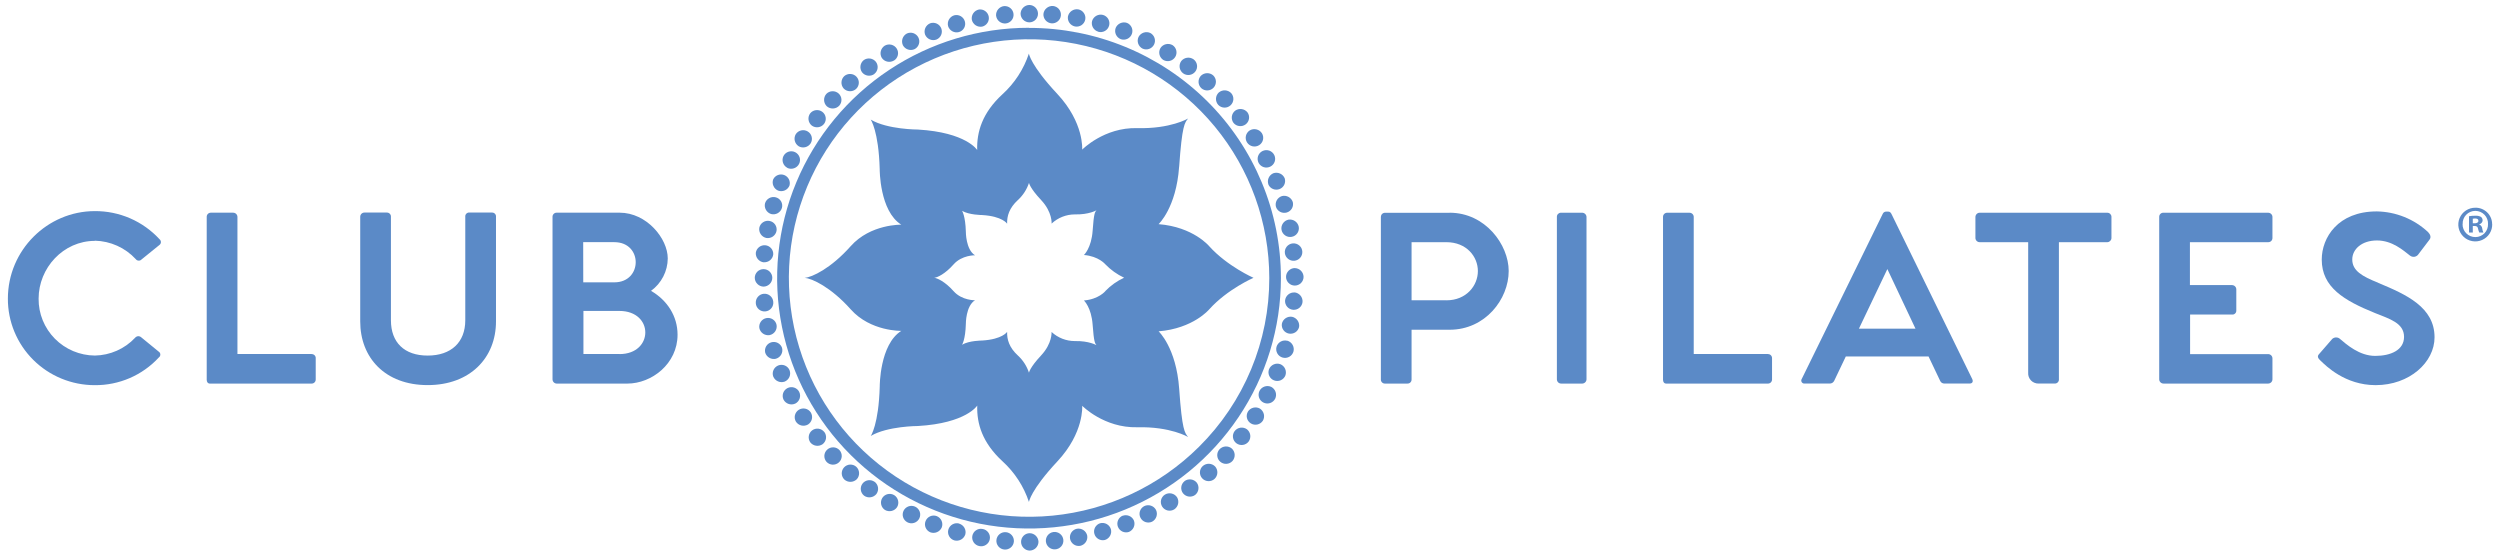 <svg width="126" height="28" viewBox="0 0 126 28" fill="none" xmlns="http://www.w3.org/2000/svg">
<path d="M4.782 12.131C5.17 12.14 5.552 12.227 5.906 12.386C6.259 12.545 6.577 12.773 6.839 13.057C6.856 13.079 6.877 13.098 6.901 13.112C6.925 13.126 6.953 13.134 6.981 13.136C7.009 13.138 7.037 13.134 7.063 13.124C7.089 13.114 7.113 13.099 7.132 13.078L8.031 12.35C8.054 12.334 8.073 12.313 8.087 12.288C8.101 12.264 8.108 12.236 8.11 12.208C8.111 12.179 8.105 12.151 8.093 12.125C8.081 12.1 8.064 12.077 8.042 12.059C7.627 11.608 7.122 11.248 6.559 11.003C5.995 10.759 5.386 10.635 4.771 10.64C2.39 10.646 0.397 12.604 0.397 15.053C0.395 15.624 0.507 16.191 0.726 16.72C0.945 17.249 1.267 17.73 1.674 18.135C2.08 18.54 2.563 18.861 3.095 19.08C3.626 19.299 4.196 19.412 4.771 19.412C5.38 19.418 5.982 19.296 6.54 19.055C7.098 18.814 7.598 18.458 8.009 18.012C8.032 17.995 8.051 17.973 8.063 17.947C8.076 17.921 8.082 17.893 8.081 17.864C8.08 17.836 8.072 17.808 8.058 17.783C8.043 17.758 8.023 17.737 7.999 17.722L7.11 16.994C7.088 16.976 7.063 16.962 7.036 16.954C7.008 16.946 6.98 16.943 6.951 16.946C6.923 16.949 6.896 16.958 6.871 16.972C6.846 16.985 6.824 17.004 6.806 17.027C6.546 17.303 6.233 17.524 5.885 17.677C5.537 17.831 5.162 17.913 4.781 17.92C4.406 17.917 4.034 17.84 3.688 17.695C3.342 17.549 3.029 17.337 2.765 17.07C2.502 16.804 2.294 16.489 2.153 16.143C2.013 15.796 1.942 15.426 1.946 15.053C1.946 13.502 3.191 12.14 4.782 12.14" fill="#5B8AC7"/>
<path d="M15.702 17.843H11.967V10.927C11.965 10.871 11.941 10.818 11.9 10.779C11.86 10.74 11.805 10.719 11.748 10.72H10.623C10.596 10.72 10.569 10.725 10.544 10.736C10.519 10.746 10.496 10.762 10.477 10.781C10.458 10.8 10.443 10.823 10.433 10.848C10.423 10.873 10.418 10.9 10.418 10.927V19.139C10.418 19.247 10.472 19.333 10.58 19.333H15.707C15.734 19.333 15.761 19.328 15.786 19.317C15.811 19.307 15.834 19.292 15.853 19.273C15.872 19.254 15.887 19.231 15.897 19.206C15.907 19.182 15.912 19.155 15.912 19.128V18.062C15.915 18.034 15.911 18.006 15.902 17.979C15.892 17.953 15.877 17.929 15.858 17.908C15.839 17.888 15.815 17.872 15.789 17.861C15.763 17.85 15.735 17.845 15.707 17.846" fill="#5B8AC7"/>
<path d="M24.792 10.71H23.656C23.627 10.709 23.599 10.713 23.572 10.724C23.545 10.734 23.521 10.75 23.502 10.771C23.482 10.792 23.467 10.816 23.458 10.844C23.449 10.87 23.446 10.899 23.45 10.927V16.145C23.45 17.254 22.735 17.921 21.554 17.921C20.372 17.921 19.703 17.254 19.703 16.145V10.927C19.705 10.899 19.701 10.871 19.692 10.845C19.682 10.819 19.667 10.795 19.648 10.775C19.628 10.755 19.605 10.739 19.579 10.728C19.553 10.717 19.525 10.712 19.497 10.713H18.382C18.353 10.71 18.323 10.715 18.296 10.725C18.268 10.735 18.243 10.75 18.221 10.77C18.2 10.79 18.183 10.815 18.172 10.842C18.16 10.869 18.155 10.898 18.155 10.927V16.2C18.155 18.031 19.41 19.409 21.554 19.409C23.697 19.409 24.998 18.031 24.998 16.2V10.927C25.001 10.899 24.998 10.871 24.989 10.844C24.98 10.818 24.965 10.793 24.945 10.773C24.925 10.752 24.902 10.736 24.875 10.726C24.849 10.716 24.821 10.711 24.792 10.713" fill="#5B8AC7"/>
<path d="M31.224 17.843H29.405V15.671H31.215C32.969 15.671 32.947 17.846 31.224 17.846V17.843ZM29.393 12.205H30.963C32.404 12.205 32.393 14.23 30.963 14.23H29.396L29.393 12.205ZM32.811 14.659C33.071 14.471 33.282 14.225 33.428 13.941C33.575 13.657 33.653 13.343 33.655 13.024C33.655 12.023 32.594 10.719 31.23 10.719H28.053C28.026 10.719 27.998 10.724 27.973 10.735C27.948 10.745 27.925 10.76 27.906 10.78C27.887 10.799 27.872 10.822 27.861 10.848C27.851 10.873 27.846 10.9 27.847 10.927V19.117C27.847 19.174 27.87 19.229 27.91 19.27C27.951 19.31 28.006 19.333 28.064 19.333H31.615C32.849 19.333 34.149 18.332 34.149 16.869C34.149 15.932 33.629 15.136 32.817 14.662" fill="#5B8AC7"/>
<path d="M72.898 15.133H71.143V12.206H72.898C73.915 12.206 74.485 12.934 74.485 13.662C74.485 14.39 73.91 15.136 72.898 15.136V15.133ZM73.061 10.725H69.801C69.747 10.725 69.695 10.746 69.657 10.784C69.618 10.822 69.597 10.873 69.596 10.927V19.117C69.594 19.144 69.597 19.171 69.606 19.197C69.615 19.222 69.629 19.246 69.647 19.266C69.665 19.286 69.687 19.302 69.712 19.314C69.737 19.325 69.763 19.331 69.79 19.332H70.938C70.966 19.332 70.994 19.327 71.02 19.317C71.046 19.306 71.069 19.29 71.088 19.27C71.108 19.249 71.122 19.225 71.132 19.199C71.141 19.173 71.145 19.145 71.143 19.117V16.619H73.061C74.859 16.619 76.038 15.08 76.038 13.658C76.038 12.335 74.859 10.721 73.061 10.721" fill="#5B8AC7"/>
<path d="M79.741 10.721H78.669C78.642 10.721 78.616 10.727 78.591 10.737C78.566 10.748 78.544 10.763 78.525 10.782C78.506 10.801 78.491 10.824 78.481 10.849C78.471 10.874 78.466 10.9 78.467 10.927V19.117C78.467 19.145 78.472 19.173 78.483 19.199C78.494 19.225 78.509 19.249 78.529 19.269C78.549 19.289 78.573 19.305 78.599 19.316C78.625 19.326 78.653 19.332 78.682 19.332H79.753C79.809 19.328 79.861 19.304 79.899 19.264C79.937 19.225 79.959 19.172 79.96 19.117V10.927C79.956 10.872 79.932 10.82 79.891 10.782C79.851 10.743 79.797 10.722 79.741 10.721" fill="#5B8AC7"/>
<path d="M89.101 17.843H85.364V10.927C85.362 10.872 85.338 10.819 85.298 10.781C85.258 10.743 85.204 10.722 85.148 10.722H84.023C83.968 10.722 83.915 10.744 83.877 10.782C83.838 10.821 83.816 10.873 83.816 10.927V19.139C83.816 19.247 83.87 19.333 83.979 19.333H89.106C89.16 19.333 89.212 19.311 89.251 19.273C89.289 19.234 89.311 19.182 89.311 19.128V18.062C89.313 18.034 89.309 18.006 89.299 17.979C89.29 17.953 89.275 17.929 89.256 17.909C89.237 17.888 89.213 17.872 89.188 17.861C89.162 17.851 89.134 17.845 89.106 17.846" fill="#5B8AC7"/>
<path d="M93.689 16.566L95.123 13.561L96.541 16.566H93.689ZM95.325 10.774C95.281 10.699 95.239 10.666 95.173 10.666H95.043C95.01 10.669 94.979 10.681 94.952 10.7C94.926 10.719 94.905 10.744 94.892 10.774L90.81 19.094C90.793 19.118 90.784 19.146 90.783 19.175C90.782 19.203 90.79 19.232 90.804 19.257C90.819 19.282 90.841 19.302 90.867 19.315C90.892 19.328 90.921 19.334 90.95 19.331H92.227C92.273 19.33 92.317 19.317 92.356 19.292C92.394 19.267 92.425 19.232 92.444 19.191L93.029 17.965H97.198L97.782 19.191C97.8 19.234 97.83 19.27 97.869 19.295C97.908 19.32 97.954 19.332 98 19.331H99.266C99.418 19.331 99.461 19.223 99.396 19.094L95.325 10.774Z" fill="#5B8AC7"/>
<path d="M106.209 10.721H99.779C99.721 10.721 99.666 10.743 99.626 10.784C99.585 10.824 99.562 10.879 99.561 10.936V12.002C99.564 12.058 99.588 12.11 99.629 12.148C99.669 12.186 99.723 12.207 99.779 12.206H102.22V18.782C102.215 18.855 102.225 18.928 102.25 18.996C102.275 19.064 102.315 19.127 102.366 19.179C102.417 19.231 102.479 19.271 102.548 19.297C102.616 19.323 102.689 19.335 102.762 19.331H103.563C103.591 19.331 103.619 19.326 103.645 19.315C103.671 19.305 103.694 19.289 103.714 19.268C103.733 19.248 103.748 19.224 103.758 19.198C103.767 19.172 103.771 19.144 103.769 19.116V12.206H106.211C106.265 12.204 106.316 12.182 106.354 12.144C106.392 12.107 106.415 12.056 106.417 12.002V10.927C106.417 10.873 106.395 10.821 106.357 10.782C106.318 10.744 106.265 10.722 106.211 10.722" fill="#5B8AC7"/>
<path d="M114.314 10.721H109.029C109.002 10.721 108.975 10.726 108.95 10.736C108.925 10.747 108.902 10.762 108.883 10.781C108.864 10.8 108.849 10.823 108.839 10.848C108.829 10.873 108.824 10.9 108.824 10.927V19.117C108.824 19.174 108.847 19.229 108.888 19.269C108.928 19.309 108.983 19.332 109.04 19.332H114.314C114.371 19.332 114.426 19.309 114.467 19.269C114.508 19.229 114.531 19.174 114.531 19.117V18.062C114.531 18.005 114.508 17.95 114.467 17.91C114.426 17.869 114.371 17.847 114.314 17.847H110.381V15.854H112.492C112.521 15.857 112.549 15.854 112.576 15.845C112.603 15.836 112.628 15.822 112.648 15.802C112.669 15.783 112.685 15.759 112.696 15.733C112.706 15.707 112.711 15.679 112.71 15.651V14.585C112.71 14.528 112.687 14.473 112.646 14.433C112.605 14.392 112.55 14.369 112.492 14.369H110.372V12.206H114.314C114.342 12.207 114.369 12.203 114.395 12.193C114.421 12.183 114.445 12.169 114.466 12.15C114.486 12.131 114.502 12.108 114.513 12.082C114.525 12.057 114.531 12.03 114.531 12.002V10.927C114.529 10.872 114.505 10.819 114.464 10.781C114.424 10.742 114.37 10.722 114.314 10.722" fill="#5B8AC7"/>
<path d="M119.864 14.252C119.052 13.928 118.554 13.645 118.554 13.077C118.554 12.562 119.03 12.119 119.799 12.119C120.568 12.119 121.121 12.615 121.466 12.884C121.5 12.909 121.538 12.927 121.579 12.937C121.619 12.946 121.662 12.947 121.703 12.939C121.744 12.931 121.782 12.914 121.816 12.889C121.85 12.865 121.879 12.834 121.9 12.798L122.44 12.087C122.549 11.957 122.484 11.807 122.366 11.689C121.665 11.039 120.747 10.67 119.788 10.655C117.827 10.655 117.016 11.98 117.016 13.082C117.016 14.481 118.142 15.145 119.69 15.773C120.437 16.074 121.164 16.278 121.164 16.978C121.164 17.645 120.492 17.937 119.712 17.937C118.911 17.937 118.272 17.366 117.914 17.064C117.883 17.041 117.848 17.024 117.81 17.015C117.772 17.006 117.733 17.004 117.694 17.01C117.656 17.016 117.619 17.03 117.586 17.05C117.553 17.071 117.525 17.098 117.503 17.13L116.886 17.84C116.756 17.968 116.853 18.082 116.951 18.173C117.222 18.432 118.186 19.411 119.733 19.411C121.442 19.411 122.701 18.259 122.701 17C122.701 15.483 121.283 14.847 119.864 14.257" fill="#5B8AC7"/>
<path d="M55.709 14.674C55.709 14.674 55.373 15.083 54.63 15.144C54.63 15.144 55.007 15.491 55.069 16.372C55.132 17.252 55.191 17.309 55.261 17.397C55.261 17.397 54.884 17.174 54.175 17.19C53.738 17.191 53.318 17.027 52.999 16.731C52.999 16.731 53.044 17.302 52.47 17.916C51.897 18.53 51.86 18.784 51.86 18.784C51.751 18.451 51.558 18.153 51.3 17.916C50.866 17.519 50.747 17.112 50.759 16.726C50.759 16.726 50.528 17.102 49.494 17.163C49.494 17.163 48.843 17.163 48.487 17.375C48.487 17.375 48.656 17.132 48.679 16.318C48.679 16.318 48.673 15.424 49.14 15.133C49.14 15.133 48.482 15.15 48.06 14.674C47.638 14.198 47.237 14.014 47.083 14.001C47.24 13.99 47.641 13.802 48.06 13.326C48.479 12.85 49.14 12.867 49.14 12.867C48.673 12.576 48.679 11.682 48.679 11.682C48.656 10.867 48.487 10.625 48.487 10.625C48.843 10.836 49.494 10.838 49.494 10.838C50.528 10.898 50.759 11.274 50.759 11.274C50.747 10.888 50.866 10.481 51.3 10.084C51.559 9.847 51.752 9.549 51.862 9.216C51.862 9.216 51.897 9.469 52.473 10.083C53.049 10.697 53.001 11.269 53.001 11.269C53.319 10.972 53.738 10.806 54.175 10.806C54.884 10.823 55.261 10.598 55.261 10.598C55.186 10.686 55.13 10.744 55.069 11.625C55.008 12.506 54.63 12.852 54.63 12.852C55.373 12.912 55.709 13.321 55.709 13.321C55.98 13.602 56.301 13.831 56.655 13.997C56.3 14.16 55.979 14.388 55.709 14.669V14.674ZM59.43 8.399C59.576 6.319 59.708 6.184 59.881 5.972C59.881 5.972 58.991 6.502 57.318 6.457C55.644 6.412 54.542 7.541 54.542 7.541C54.542 7.541 54.647 6.189 53.292 4.738C51.937 3.287 51.856 2.701 51.856 2.701C51.597 3.485 51.139 4.19 50.527 4.748C49.505 5.686 49.224 6.649 49.25 7.56C49.25 7.56 48.706 6.673 46.262 6.529C46.262 6.529 44.721 6.529 43.884 6.027C43.884 6.027 44.283 6.597 44.337 8.525C44.337 8.525 44.324 10.639 45.426 11.324C45.426 11.324 43.872 11.285 42.874 12.408C41.877 13.53 40.924 13.975 40.558 14.003C40.924 14.033 41.876 14.47 42.877 15.592C43.878 16.715 45.428 16.675 45.428 16.675C44.33 17.361 44.339 19.475 44.339 19.475C44.286 21.403 43.886 21.973 43.886 21.973C44.724 21.474 46.264 21.471 46.264 21.471C48.706 21.328 49.253 20.44 49.253 20.44C49.224 21.351 49.508 22.314 50.529 23.252C51.141 23.81 51.599 24.515 51.859 25.299C51.859 25.299 51.938 24.705 53.293 23.253C54.648 21.802 54.543 20.452 54.543 20.452C54.543 20.452 55.642 21.575 57.319 21.534C58.996 21.493 59.882 22.026 59.882 22.026C59.709 21.816 59.577 21.68 59.431 19.599C59.284 17.518 58.394 16.699 58.394 16.699C60.147 16.555 60.946 15.59 60.946 15.59C61.862 14.573 63.177 14.002 63.177 14.002C63.177 14.002 61.861 13.424 60.943 12.408C60.943 12.408 60.145 11.437 58.392 11.297C58.392 11.297 59.282 10.478 59.428 8.399" fill="#5B8AC7"/>
<path d="M51.881 1.127C51.997 1.126 52.108 1.079 52.189 0.997C52.27 0.915 52.316 0.804 52.315 0.689C52.315 0.574 52.269 0.464 52.188 0.382C52.107 0.3 51.998 0.253 51.882 0.25C51.765 0.252 51.654 0.299 51.571 0.381C51.488 0.463 51.44 0.573 51.437 0.689C51.439 0.805 51.486 0.916 51.569 0.998C51.652 1.08 51.764 1.126 51.881 1.127" fill="#5B8AC7"/>
<path d="M50.69 1.182C50.806 1.17 50.912 1.112 50.985 1.023C51.059 0.933 51.093 0.819 51.082 0.704C51.07 0.589 51.014 0.483 50.925 0.409C50.836 0.335 50.721 0.298 50.605 0.307C50.489 0.32 50.382 0.377 50.307 0.466C50.233 0.555 50.195 0.669 50.202 0.785C50.215 0.902 50.273 1.009 50.364 1.083C50.456 1.157 50.573 1.193 50.69 1.182Z" fill="#5B8AC7"/>
<path d="M49.499 1.342C49.609 1.316 49.706 1.249 49.768 1.154C49.83 1.06 49.853 0.945 49.832 0.834C49.811 0.723 49.748 0.625 49.656 0.559C49.564 0.492 49.45 0.464 49.338 0.479C49.223 0.503 49.122 0.569 49.055 0.665C48.989 0.761 48.962 0.879 48.98 0.994C49.004 1.107 49.072 1.207 49.169 1.272C49.266 1.337 49.384 1.362 49.499 1.342" fill="#5B8AC7"/>
<path d="M48.333 1.616C48.444 1.583 48.537 1.508 48.593 1.407C48.648 1.306 48.661 1.187 48.628 1.076C48.596 0.966 48.522 0.872 48.422 0.815C48.322 0.759 48.203 0.743 48.091 0.772C47.98 0.806 47.885 0.881 47.828 0.982C47.771 1.083 47.755 1.202 47.783 1.314C47.817 1.426 47.894 1.52 47.996 1.576C48.099 1.633 48.22 1.647 48.333 1.616" fill="#5B8AC7"/>
<path d="M47.199 1.993C47.304 1.949 47.389 1.866 47.434 1.76C47.479 1.655 47.481 1.537 47.44 1.43C47.398 1.323 47.316 1.237 47.212 1.189C47.107 1.142 46.988 1.136 46.88 1.174C46.772 1.219 46.685 1.302 46.637 1.408C46.59 1.514 46.585 1.634 46.624 1.744C46.668 1.852 46.752 1.938 46.86 1.985C46.967 2.032 47.089 2.035 47.199 1.993" fill="#5B8AC7"/>
<path d="M46.101 2.474C46.202 2.42 46.278 2.329 46.312 2.22C46.347 2.112 46.338 1.994 46.287 1.892C46.236 1.79 46.147 1.712 46.039 1.673C45.931 1.635 45.812 1.641 45.708 1.688C45.605 1.742 45.526 1.833 45.488 1.943C45.451 2.053 45.457 2.173 45.505 2.279C45.56 2.382 45.652 2.46 45.764 2.496C45.875 2.533 45.996 2.525 46.101 2.474" fill="#5B8AC7"/>
<path d="M45.056 3.053C45.105 3.022 45.148 2.982 45.182 2.935C45.215 2.887 45.239 2.834 45.252 2.778C45.264 2.721 45.266 2.663 45.256 2.606C45.246 2.549 45.224 2.495 45.193 2.446C45.13 2.348 45.032 2.279 44.919 2.253C44.805 2.227 44.686 2.245 44.586 2.305C44.489 2.369 44.419 2.467 44.392 2.58C44.364 2.693 44.382 2.811 44.44 2.912C44.503 3.01 44.602 3.079 44.716 3.105C44.83 3.131 44.95 3.113 45.05 3.053" fill="#5B8AC7"/>
<path d="M44.066 3.725C44.157 3.655 44.216 3.552 44.231 3.438C44.246 3.325 44.216 3.21 44.147 3.118C44.076 3.028 43.974 2.968 43.86 2.951C43.746 2.934 43.63 2.961 43.536 3.027C43.444 3.099 43.384 3.203 43.368 3.318C43.351 3.433 43.38 3.55 43.448 3.644C43.52 3.736 43.625 3.796 43.741 3.812C43.857 3.828 43.974 3.798 44.068 3.729" fill="#5B8AC7"/>
<path d="M43.145 4.484C43.23 4.406 43.28 4.297 43.285 4.182C43.289 4.067 43.248 3.954 43.169 3.869C43.091 3.785 42.983 3.734 42.867 3.728C42.752 3.722 42.639 3.76 42.552 3.835C42.467 3.915 42.416 4.024 42.41 4.14C42.404 4.256 42.443 4.37 42.519 4.458C42.599 4.543 42.709 4.593 42.826 4.598C42.944 4.603 43.058 4.562 43.145 4.484" fill="#5B8AC7"/>
<path d="M42.299 5.325C42.376 5.239 42.416 5.126 42.409 5.011C42.403 4.896 42.351 4.788 42.265 4.711C42.179 4.634 42.066 4.594 41.95 4.598C41.835 4.602 41.725 4.651 41.646 4.734C41.569 4.822 41.529 4.936 41.534 5.052C41.539 5.168 41.588 5.277 41.672 5.358C41.761 5.435 41.875 5.474 41.992 5.468C42.109 5.462 42.219 5.411 42.299 5.325Z" fill="#5B8AC7"/>
<path d="M40.914 6.33C41.009 6.399 41.127 6.428 41.243 6.411C41.358 6.395 41.463 6.334 41.534 6.241C41.603 6.149 41.632 6.033 41.614 5.919C41.597 5.806 41.536 5.703 41.443 5.635C41.351 5.567 41.236 5.537 41.122 5.552C41.008 5.566 40.904 5.624 40.833 5.714C40.764 5.808 40.734 5.924 40.75 6.039C40.766 6.154 40.825 6.259 40.917 6.331" fill="#5B8AC7"/>
<path d="M40.248 7.369C40.348 7.428 40.468 7.447 40.583 7.419C40.697 7.392 40.795 7.322 40.858 7.223C40.888 7.174 40.907 7.12 40.916 7.064C40.925 7.007 40.922 6.95 40.908 6.894C40.895 6.839 40.87 6.786 40.836 6.74C40.802 6.694 40.759 6.656 40.71 6.626C40.612 6.566 40.494 6.547 40.382 6.572C40.269 6.597 40.171 6.665 40.108 6.761C40.049 6.86 40.03 6.979 40.056 7.092C40.083 7.205 40.151 7.304 40.249 7.367" fill="#5B8AC7"/>
<path d="M39.681 8.463C39.787 8.513 39.909 8.519 40.02 8.481C40.131 8.443 40.222 8.363 40.275 8.258C40.3 8.206 40.316 8.15 40.32 8.093C40.324 8.035 40.316 7.978 40.298 7.923C40.279 7.869 40.25 7.818 40.212 7.775C40.174 7.731 40.128 7.696 40.076 7.67C40.024 7.644 39.968 7.629 39.91 7.625C39.852 7.621 39.794 7.629 39.739 7.647C39.684 7.665 39.634 7.694 39.59 7.732C39.546 7.77 39.511 7.816 39.485 7.867C39.434 7.972 39.427 8.092 39.463 8.202C39.5 8.312 39.578 8.404 39.681 8.458" fill="#5B8AC7"/>
<path d="M39.215 9.606C39.325 9.647 39.448 9.644 39.556 9.596C39.664 9.548 39.748 9.459 39.791 9.35C39.82 9.245 39.809 9.133 39.76 9.035C39.711 8.938 39.627 8.862 39.525 8.822C39.422 8.783 39.309 8.783 39.207 8.822C39.104 8.861 39.02 8.937 38.971 9.034C38.93 9.143 38.933 9.262 38.979 9.368C39.024 9.475 39.108 9.559 39.215 9.606" fill="#5B8AC7"/>
<path d="M38.863 10.787C38.977 10.816 39.097 10.801 39.199 10.744C39.301 10.686 39.377 10.591 39.409 10.479C39.424 10.425 39.428 10.367 39.421 10.31C39.414 10.254 39.396 10.199 39.367 10.149C39.339 10.1 39.301 10.056 39.255 10.021C39.21 9.986 39.158 9.961 39.103 9.946C38.991 9.915 38.872 9.929 38.771 9.984C38.669 10.039 38.594 10.131 38.559 10.241C38.53 10.353 38.545 10.472 38.602 10.574C38.658 10.675 38.752 10.751 38.863 10.787" fill="#5B8AC7"/>
<path d="M38.621 11.994C38.737 12.013 38.856 11.987 38.952 11.921C39.048 11.854 39.115 11.753 39.137 11.638C39.157 11.525 39.13 11.408 39.064 11.313C38.997 11.219 38.896 11.155 38.781 11.135C38.668 11.114 38.551 11.139 38.455 11.203C38.359 11.267 38.292 11.366 38.269 11.478C38.25 11.593 38.276 11.71 38.342 11.806C38.407 11.902 38.507 11.969 38.621 11.994" fill="#5B8AC7"/>
<path d="M38.492 13.218C38.609 13.226 38.725 13.189 38.814 13.115C38.904 13.04 38.961 12.933 38.972 12.818C38.977 12.705 38.938 12.595 38.864 12.51C38.789 12.425 38.685 12.372 38.572 12.361C38.459 12.351 38.346 12.384 38.257 12.454C38.168 12.524 38.109 12.625 38.093 12.736C38.084 12.853 38.12 12.969 38.194 13.059C38.269 13.15 38.376 13.208 38.492 13.222" fill="#5B8AC7"/>
<path d="M38.482 14.446C38.599 14.444 38.711 14.396 38.794 14.314C38.876 14.231 38.923 14.12 38.924 14.003C38.924 13.886 38.877 13.775 38.794 13.692C38.712 13.61 38.599 13.564 38.482 13.564C38.365 13.564 38.252 13.61 38.169 13.692C38.087 13.775 38.04 13.886 38.04 14.003C38.042 14.119 38.089 14.23 38.172 14.312C38.254 14.395 38.365 14.443 38.482 14.446" fill="#5B8AC7"/>
<path d="M38.971 15.196C38.959 15.081 38.901 14.976 38.812 14.903C38.722 14.83 38.606 14.795 38.491 14.806C38.376 14.818 38.27 14.873 38.196 14.961C38.121 15.049 38.084 15.162 38.092 15.277C38.094 15.336 38.109 15.395 38.135 15.448C38.161 15.502 38.198 15.55 38.243 15.589C38.288 15.628 38.341 15.658 38.398 15.676C38.455 15.694 38.515 15.701 38.574 15.695C38.634 15.69 38.692 15.672 38.744 15.644C38.797 15.615 38.843 15.577 38.88 15.53C38.917 15.483 38.944 15.43 38.96 15.372C38.976 15.315 38.979 15.255 38.971 15.196" fill="#5B8AC7"/>
<path d="M38.788 16.89C38.903 16.866 39.004 16.799 39.069 16.703C39.135 16.607 39.16 16.488 39.139 16.374C39.117 16.261 39.05 16.161 38.953 16.097C38.857 16.033 38.739 16.009 38.625 16.032C38.512 16.053 38.411 16.119 38.346 16.213C38.279 16.307 38.253 16.423 38.271 16.536C38.295 16.65 38.362 16.75 38.459 16.816C38.555 16.881 38.673 16.908 38.788 16.89" fill="#5B8AC7"/>
<path d="M39.112 18.078C39.224 18.045 39.319 17.969 39.375 17.867C39.432 17.765 39.446 17.645 39.415 17.532C39.379 17.425 39.302 17.337 39.201 17.284C39.101 17.232 38.984 17.22 38.874 17.252C38.765 17.283 38.672 17.355 38.615 17.452C38.558 17.55 38.54 17.665 38.567 17.775C38.601 17.886 38.677 17.979 38.779 18.035C38.88 18.092 38.999 18.108 39.112 18.08" fill="#5B8AC7"/>
<path d="M39.795 18.661C39.752 18.554 39.667 18.469 39.561 18.423C39.454 18.378 39.334 18.376 39.226 18.418C39.118 18.461 39.032 18.543 38.984 18.648C38.937 18.753 38.932 18.872 38.972 18.98C39.017 19.087 39.101 19.173 39.208 19.22C39.314 19.268 39.435 19.272 39.545 19.234C39.653 19.19 39.74 19.105 39.787 18.998C39.833 18.892 39.836 18.771 39.795 18.662" fill="#5B8AC7"/>
<path d="M40.279 19.749C40.227 19.647 40.135 19.569 40.025 19.534C39.914 19.498 39.795 19.507 39.691 19.559C39.588 19.611 39.509 19.701 39.471 19.809C39.434 19.918 39.44 20.037 39.49 20.141C39.544 20.244 39.636 20.322 39.747 20.359C39.858 20.396 39.978 20.389 40.084 20.34C40.188 20.287 40.266 20.195 40.303 20.084C40.339 19.974 40.331 19.854 40.279 19.749" fill="#5B8AC7"/>
<path d="M40.864 20.788C40.801 20.691 40.703 20.622 40.59 20.597C40.477 20.572 40.359 20.592 40.261 20.653C40.163 20.714 40.093 20.811 40.065 20.923C40.038 21.035 40.056 21.152 40.114 21.251C40.178 21.349 40.277 21.418 40.391 21.445C40.504 21.471 40.624 21.453 40.725 21.395C40.823 21.331 40.892 21.233 40.919 21.119C40.944 21.006 40.925 20.887 40.864 20.788Z" fill="#5B8AC7"/>
<path d="M41.541 21.769C41.47 21.68 41.366 21.621 41.252 21.606C41.138 21.591 41.022 21.622 40.931 21.691C40.84 21.761 40.779 21.863 40.763 21.976C40.746 22.089 40.774 22.204 40.84 22.297C40.913 22.388 41.017 22.448 41.133 22.465C41.249 22.481 41.366 22.453 41.462 22.386C41.554 22.314 41.615 22.209 41.63 22.094C41.646 21.978 41.615 21.861 41.544 21.768" fill="#5B8AC7"/>
<path d="M41.689 22.663C41.604 22.741 41.554 22.848 41.547 22.963C41.541 23.077 41.58 23.19 41.656 23.276C41.695 23.319 41.743 23.353 41.795 23.378C41.848 23.402 41.905 23.416 41.963 23.419C42.021 23.421 42.079 23.412 42.133 23.393C42.188 23.373 42.238 23.343 42.281 23.304C42.323 23.265 42.358 23.218 42.383 23.166C42.407 23.113 42.421 23.057 42.424 22.999C42.426 22.941 42.417 22.884 42.397 22.83C42.378 22.775 42.347 22.726 42.308 22.683C42.228 22.599 42.119 22.55 42.003 22.546C41.887 22.542 41.774 22.584 41.689 22.663" fill="#5B8AC7"/>
<path d="M42.537 23.56C42.46 23.646 42.42 23.758 42.424 23.872C42.429 23.987 42.478 24.095 42.561 24.174C42.65 24.25 42.763 24.29 42.88 24.285C42.996 24.28 43.106 24.231 43.188 24.148C43.265 24.06 43.305 23.946 43.298 23.83C43.292 23.713 43.241 23.604 43.155 23.525C43.112 23.487 43.062 23.457 43.008 23.439C42.953 23.42 42.896 23.412 42.838 23.415C42.781 23.418 42.725 23.433 42.673 23.458C42.621 23.483 42.575 23.517 42.537 23.56" fill="#5B8AC7"/>
<path d="M44.078 24.284C43.985 24.216 43.868 24.188 43.754 24.205C43.64 24.222 43.537 24.284 43.468 24.376C43.4 24.468 43.37 24.582 43.386 24.695C43.401 24.808 43.46 24.911 43.55 24.982C43.644 25.05 43.762 25.079 43.877 25.063C43.993 25.047 44.098 24.988 44.171 24.898C44.24 24.803 44.269 24.686 44.252 24.571C44.235 24.456 44.173 24.352 44.081 24.281" fill="#5B8AC7"/>
<path d="M45.066 24.954C44.967 24.895 44.847 24.877 44.734 24.905C44.622 24.933 44.525 25.004 44.464 25.102C44.405 25.201 44.386 25.318 44.412 25.43C44.437 25.542 44.506 25.639 44.602 25.702C44.703 25.76 44.822 25.778 44.936 25.752C45.05 25.726 45.148 25.657 45.213 25.56C45.273 25.46 45.291 25.34 45.263 25.227C45.236 25.113 45.164 25.015 45.065 24.953" fill="#5B8AC7"/>
<path d="M46.114 25.532C46.01 25.487 45.892 25.483 45.786 25.522C45.679 25.561 45.591 25.639 45.541 25.74C45.491 25.841 45.481 25.957 45.515 26.065C45.549 26.173 45.623 26.263 45.722 26.318C45.774 26.347 45.832 26.365 45.891 26.372C45.951 26.378 46.011 26.372 46.068 26.354C46.125 26.336 46.178 26.307 46.224 26.269C46.269 26.23 46.306 26.183 46.333 26.13C46.359 26.076 46.375 26.018 46.378 25.959C46.382 25.899 46.373 25.84 46.352 25.784C46.332 25.728 46.3 25.677 46.259 25.634C46.218 25.59 46.169 25.556 46.114 25.532" fill="#5B8AC7"/>
<path d="M47.211 26.011C47.102 25.971 46.982 25.975 46.876 26.023C46.771 26.071 46.689 26.158 46.648 26.266C46.606 26.373 46.608 26.492 46.654 26.598C46.7 26.703 46.785 26.787 46.892 26.83C47.002 26.869 47.122 26.866 47.229 26.819C47.336 26.773 47.42 26.687 47.466 26.58C47.506 26.471 47.502 26.35 47.454 26.244C47.406 26.138 47.318 26.054 47.209 26.011" fill="#5B8AC7"/>
<path d="M48.347 26.387C48.233 26.355 48.112 26.369 48.009 26.426C47.906 26.483 47.83 26.578 47.797 26.691C47.765 26.803 47.779 26.924 47.836 27.026C47.893 27.129 47.989 27.204 48.102 27.237C48.215 27.266 48.335 27.251 48.437 27.195C48.539 27.139 48.615 27.046 48.651 26.936C48.681 26.823 48.665 26.703 48.608 26.602C48.55 26.5 48.455 26.425 48.343 26.392" fill="#5B8AC7"/>
<path d="M49.511 26.658C49.397 26.638 49.279 26.665 49.184 26.731C49.09 26.797 49.025 26.899 49.005 27.012C48.985 27.125 49.01 27.241 49.074 27.336C49.139 27.431 49.238 27.497 49.35 27.521C49.409 27.534 49.469 27.536 49.528 27.526C49.587 27.516 49.643 27.494 49.693 27.461C49.743 27.429 49.786 27.387 49.82 27.337C49.853 27.288 49.876 27.232 49.886 27.173C49.897 27.115 49.896 27.055 49.883 26.997C49.87 26.939 49.845 26.884 49.81 26.836C49.775 26.788 49.73 26.747 49.679 26.716C49.628 26.686 49.571 26.666 49.511 26.658" fill="#5B8AC7"/>
<path d="M50.699 26.822C50.582 26.811 50.466 26.847 50.376 26.922C50.286 26.996 50.229 27.103 50.219 27.219C50.208 27.335 50.244 27.451 50.319 27.54C50.394 27.63 50.502 27.686 50.618 27.697C50.735 27.707 50.851 27.671 50.941 27.597C51.032 27.522 51.088 27.415 51.099 27.299C51.109 27.183 51.073 27.068 50.998 26.978C50.923 26.889 50.816 26.832 50.699 26.822" fill="#5B8AC7"/>
<path d="M51.894 26.873C51.778 26.874 51.667 26.922 51.586 27.004C51.505 27.087 51.461 27.198 51.462 27.313C51.463 27.428 51.509 27.538 51.59 27.619C51.671 27.701 51.781 27.748 51.897 27.75C52.013 27.748 52.124 27.701 52.207 27.619C52.289 27.537 52.337 27.427 52.34 27.311C52.337 27.195 52.29 27.084 52.206 27.002C52.123 26.92 52.011 26.874 51.894 26.873" fill="#5B8AC7"/>
<path d="M53.091 26.814C52.978 26.83 52.876 26.889 52.806 26.977C52.736 27.066 52.702 27.178 52.713 27.291C52.724 27.403 52.777 27.507 52.863 27.581C52.949 27.655 53.06 27.694 53.174 27.688C53.233 27.685 53.292 27.671 53.346 27.645C53.4 27.619 53.447 27.582 53.487 27.537C53.526 27.492 53.555 27.44 53.574 27.384C53.592 27.327 53.598 27.267 53.593 27.208C53.587 27.149 53.569 27.092 53.541 27.039C53.512 26.987 53.473 26.941 53.426 26.904C53.38 26.868 53.326 26.841 53.268 26.825C53.21 26.81 53.15 26.806 53.091 26.814" fill="#5B8AC7"/>
<path d="M54.276 26.648C54.162 26.672 54.063 26.738 53.998 26.834C53.934 26.93 53.91 27.047 53.932 27.16C53.954 27.273 54.02 27.373 54.115 27.438C54.21 27.504 54.327 27.53 54.441 27.511C54.555 27.487 54.655 27.42 54.721 27.325C54.788 27.229 54.814 27.112 54.796 26.998C54.772 26.884 54.705 26.783 54.607 26.718C54.51 26.653 54.391 26.628 54.276 26.648" fill="#5B8AC7"/>
<path d="M55.441 26.373C55.333 26.409 55.244 26.485 55.191 26.585C55.138 26.685 55.126 26.802 55.158 26.91C55.189 27.019 55.261 27.111 55.36 27.168C55.458 27.225 55.574 27.242 55.685 27.216C55.796 27.182 55.89 27.107 55.947 27.005C56.004 26.904 56.019 26.785 55.99 26.673C55.956 26.561 55.88 26.467 55.777 26.411C55.674 26.355 55.553 26.341 55.441 26.373Z" fill="#5B8AC7"/>
<path d="M56.576 25.992C56.473 26.038 56.391 26.122 56.348 26.226C56.304 26.33 56.303 26.447 56.344 26.552C56.386 26.657 56.466 26.742 56.569 26.791C56.671 26.838 56.788 26.845 56.896 26.81C57.004 26.765 57.091 26.682 57.139 26.575C57.186 26.469 57.191 26.349 57.151 26.239C57.106 26.132 57.021 26.047 56.913 26.002C56.806 25.957 56.685 25.955 56.576 25.997" fill="#5B8AC7"/>
<path d="M57.669 25.509C57.566 25.562 57.488 25.653 57.453 25.763C57.417 25.873 57.427 25.992 57.48 26.095C57.532 26.197 57.622 26.275 57.731 26.312C57.84 26.349 57.96 26.343 58.064 26.294C58.167 26.24 58.246 26.148 58.283 26.038C58.32 25.928 58.314 25.808 58.264 25.703C58.21 25.6 58.118 25.521 58.006 25.485C57.895 25.449 57.774 25.457 57.669 25.509Z" fill="#5B8AC7"/>
<path d="M58.714 24.927C58.615 24.988 58.544 25.087 58.517 25.2C58.491 25.314 58.511 25.433 58.573 25.532C58.635 25.631 58.734 25.701 58.848 25.728C58.962 25.754 59.082 25.734 59.182 25.673C59.279 25.609 59.348 25.511 59.375 25.398C59.402 25.285 59.384 25.166 59.326 25.066C59.262 24.968 59.163 24.899 59.049 24.873C58.935 24.847 58.816 24.866 58.715 24.927" fill="#5B8AC7"/>
<path d="M59.7 24.252C59.61 24.323 59.551 24.426 59.537 24.54C59.522 24.653 59.553 24.767 59.622 24.859C59.693 24.949 59.796 25.009 59.91 25.026C60.023 25.042 60.139 25.014 60.233 24.947C60.324 24.875 60.384 24.771 60.4 24.656C60.417 24.541 60.388 24.424 60.321 24.33C60.248 24.239 60.142 24.179 60.026 24.164C59.91 24.149 59.793 24.179 59.699 24.248" fill="#5B8AC7"/>
<path d="M60.619 23.489C60.532 23.567 60.481 23.677 60.476 23.793C60.471 23.909 60.512 24.022 60.591 24.108C60.67 24.194 60.78 24.245 60.897 24.25C61.014 24.255 61.128 24.214 61.215 24.135C61.299 24.055 61.349 23.946 61.355 23.83C61.361 23.714 61.321 23.601 61.245 23.513C61.164 23.429 61.054 23.379 60.937 23.374C60.82 23.37 60.706 23.411 60.619 23.489" fill="#5B8AC7"/>
<path d="M61.463 22.645C61.384 22.732 61.343 22.845 61.349 22.962C61.355 23.078 61.407 23.187 61.494 23.265C61.581 23.343 61.695 23.384 61.812 23.378C61.929 23.372 62.038 23.32 62.117 23.234C62.193 23.146 62.233 23.033 62.228 22.917C62.223 22.801 62.173 22.692 62.089 22.611C62.001 22.535 61.886 22.495 61.769 22.502C61.652 22.508 61.542 22.56 61.463 22.645" fill="#5B8AC7"/>
<path d="M62.846 21.636C62.751 21.568 62.633 21.539 62.517 21.556C62.402 21.573 62.297 21.634 62.226 21.727C62.156 21.82 62.126 21.937 62.142 22.052C62.159 22.167 62.22 22.271 62.314 22.341C62.407 22.411 62.525 22.441 62.641 22.424C62.757 22.408 62.861 22.346 62.932 22.253C62.999 22.159 63.028 22.043 63.013 21.928C62.997 21.813 62.937 21.709 62.846 21.636" fill="#5B8AC7"/>
<path d="M63.506 20.596C63.405 20.537 63.285 20.519 63.171 20.547C63.057 20.574 62.958 20.645 62.896 20.744C62.837 20.843 62.819 20.961 62.847 21.073C62.875 21.185 62.946 21.281 63.045 21.341C63.144 21.401 63.262 21.42 63.374 21.394C63.487 21.369 63.585 21.3 63.648 21.204C63.707 21.104 63.724 20.985 63.698 20.873C63.671 20.76 63.602 20.661 63.505 20.597" fill="#5B8AC7"/>
<path d="M64.072 19.499C63.966 19.45 63.844 19.443 63.734 19.481C63.623 19.518 63.531 19.598 63.478 19.702C63.453 19.754 63.438 19.81 63.434 19.867C63.43 19.925 63.437 19.983 63.456 20.037C63.474 20.092 63.504 20.142 63.542 20.186C63.58 20.229 63.627 20.265 63.679 20.29C63.731 20.316 63.787 20.331 63.845 20.335C63.903 20.339 63.961 20.331 64.016 20.313C64.071 20.294 64.122 20.265 64.165 20.227C64.209 20.189 64.245 20.143 64.271 20.091C64.32 19.986 64.327 19.866 64.29 19.756C64.253 19.646 64.175 19.554 64.072 19.499" fill="#5B8AC7"/>
<path d="M64.53 18.355C64.42 18.315 64.299 18.32 64.192 18.368C64.085 18.416 64.001 18.503 63.958 18.611C63.918 18.72 63.922 18.839 63.97 18.944C64.018 19.049 64.106 19.131 64.215 19.172C64.323 19.213 64.443 19.211 64.549 19.165C64.656 19.118 64.74 19.032 64.783 18.925C64.822 18.816 64.818 18.696 64.771 18.59C64.724 18.484 64.638 18.4 64.53 18.355" fill="#5B8AC7"/>
<path d="M64.881 17.175C64.768 17.145 64.648 17.16 64.546 17.217C64.445 17.273 64.369 17.368 64.337 17.479C64.305 17.592 64.32 17.712 64.378 17.814C64.435 17.916 64.531 17.991 64.645 18.022C64.758 18.053 64.879 18.039 64.982 17.981C65.084 17.924 65.159 17.828 65.191 17.716C65.22 17.603 65.205 17.484 65.148 17.383C65.091 17.281 64.997 17.206 64.886 17.171" fill="#5B8AC7"/>
<path d="M65.12 15.966C65.004 15.948 64.886 15.974 64.79 16.041C64.694 16.107 64.628 16.208 64.606 16.322C64.59 16.433 64.619 16.547 64.685 16.638C64.752 16.73 64.851 16.792 64.963 16.813C65.074 16.833 65.19 16.81 65.285 16.749C65.38 16.687 65.447 16.592 65.474 16.482C65.492 16.367 65.466 16.25 65.4 16.154C65.334 16.058 65.234 15.991 65.12 15.966" fill="#5B8AC7"/>
<path d="M65.248 14.741C65.131 14.732 65.015 14.77 64.926 14.845C64.836 14.92 64.78 15.027 64.768 15.142C64.759 15.257 64.796 15.371 64.871 15.459C64.946 15.547 65.053 15.602 65.169 15.613C65.284 15.623 65.4 15.588 65.489 15.515C65.579 15.441 65.636 15.336 65.648 15.221C65.657 15.105 65.62 14.989 65.546 14.899C65.471 14.809 65.364 14.75 65.248 14.736" fill="#5B8AC7"/>
<path d="M65.257 13.51C65.14 13.513 65.028 13.56 64.946 13.643C64.864 13.726 64.817 13.837 64.816 13.953C64.816 14.07 64.863 14.181 64.946 14.264C65.029 14.346 65.141 14.393 65.258 14.393C65.376 14.393 65.488 14.346 65.571 14.264C65.654 14.181 65.7 14.07 65.7 13.953C65.697 13.837 65.65 13.727 65.567 13.644C65.485 13.562 65.374 13.515 65.257 13.512" fill="#5B8AC7"/>
<path d="M64.758 12.765C64.774 12.877 64.833 12.979 64.922 13.049C65.011 13.119 65.125 13.152 65.238 13.142C65.351 13.131 65.456 13.077 65.53 12.991C65.605 12.906 65.643 12.795 65.637 12.682C65.634 12.623 65.619 12.565 65.593 12.511C65.566 12.458 65.53 12.411 65.484 12.372C65.439 12.333 65.387 12.304 65.33 12.286C65.273 12.268 65.213 12.261 65.154 12.267C65.094 12.273 65.037 12.29 64.984 12.319C64.932 12.347 64.886 12.386 64.849 12.432C64.812 12.479 64.785 12.532 64.769 12.59C64.754 12.647 64.75 12.707 64.758 12.765" fill="#5B8AC7"/>
<path d="M64.94 11.07C64.825 11.094 64.724 11.162 64.659 11.258C64.593 11.355 64.568 11.473 64.589 11.587C64.6 11.644 64.622 11.698 64.654 11.746C64.686 11.794 64.727 11.835 64.775 11.868C64.822 11.9 64.876 11.923 64.933 11.935C64.99 11.946 65.048 11.947 65.105 11.936C65.162 11.925 65.216 11.904 65.265 11.872C65.313 11.84 65.355 11.8 65.387 11.752C65.42 11.704 65.443 11.651 65.454 11.595C65.466 11.538 65.467 11.48 65.456 11.424C65.432 11.31 65.365 11.21 65.269 11.144C65.173 11.079 65.055 11.052 64.94 11.07" fill="#5B8AC7"/>
<path d="M64.61 9.882C64.498 9.917 64.404 9.993 64.348 10.095C64.292 10.198 64.278 10.318 64.31 10.43C64.346 10.537 64.423 10.626 64.523 10.678C64.624 10.73 64.741 10.742 64.85 10.711C64.96 10.679 65.052 10.608 65.11 10.51C65.167 10.413 65.184 10.297 65.158 10.187C65.123 10.076 65.047 9.983 64.945 9.926C64.843 9.869 64.723 9.854 64.61 9.882" fill="#5B8AC7"/>
<path d="M63.926 9.303C63.973 9.405 64.057 9.485 64.162 9.527C64.266 9.569 64.383 9.57 64.488 9.53C64.593 9.49 64.678 9.411 64.727 9.31C64.776 9.208 64.783 9.093 64.749 8.986C64.704 8.879 64.62 8.793 64.513 8.746C64.406 8.698 64.285 8.694 64.175 8.732C64.068 8.778 63.983 8.863 63.937 8.97C63.892 9.077 63.889 9.197 63.931 9.305" fill="#5B8AC7"/>
<path d="M63.437 8.215C63.492 8.315 63.584 8.391 63.693 8.425C63.803 8.459 63.921 8.449 64.023 8.398C64.126 8.347 64.205 8.259 64.243 8.151C64.281 8.044 64.275 7.926 64.227 7.822C64.203 7.769 64.167 7.721 64.123 7.681C64.079 7.641 64.028 7.611 63.972 7.591C63.916 7.572 63.857 7.564 63.798 7.567C63.739 7.571 63.681 7.587 63.628 7.613C63.575 7.639 63.528 7.676 63.489 7.721C63.451 7.766 63.422 7.818 63.404 7.874C63.386 7.93 63.38 7.989 63.386 8.048C63.392 8.107 63.409 8.164 63.437 8.215" fill="#5B8AC7"/>
<path d="M62.851 7.178C62.913 7.277 63.012 7.347 63.126 7.373C63.24 7.399 63.359 7.379 63.459 7.318C63.558 7.256 63.629 7.158 63.655 7.044C63.681 6.931 63.661 6.812 63.599 6.713C63.535 6.616 63.436 6.547 63.323 6.521C63.209 6.494 63.089 6.512 62.989 6.571C62.89 6.634 62.82 6.733 62.794 6.846C62.768 6.96 62.788 7.079 62.85 7.178" fill="#5B8AC7"/>
<path d="M62.17 6.195C62.243 6.284 62.347 6.341 62.461 6.354C62.575 6.368 62.689 6.337 62.781 6.268C62.872 6.199 62.933 6.097 62.95 5.984C62.967 5.872 62.94 5.757 62.873 5.664C62.8 5.573 62.696 5.514 62.58 5.498C62.464 5.482 62.347 5.51 62.252 5.578C62.16 5.65 62.1 5.755 62.085 5.87C62.07 5.985 62.1 6.102 62.17 6.195" fill="#5B8AC7"/>
<path d="M62.021 5.307C62.105 5.229 62.156 5.121 62.162 5.006C62.167 4.892 62.128 4.779 62.051 4.693C61.97 4.609 61.86 4.56 61.743 4.554C61.627 4.549 61.512 4.588 61.424 4.664C61.339 4.745 61.29 4.855 61.285 4.971C61.281 5.088 61.322 5.201 61.401 5.288C61.481 5.372 61.591 5.421 61.707 5.424C61.823 5.428 61.936 5.386 62.021 5.307Z" fill="#5B8AC7"/>
<path d="M61.17 4.412C61.247 4.326 61.287 4.214 61.282 4.099C61.277 3.985 61.227 3.877 61.143 3.798C61.055 3.722 60.941 3.683 60.825 3.688C60.708 3.694 60.598 3.743 60.517 3.827C60.44 3.915 60.401 4.029 60.407 4.145C60.413 4.261 60.465 4.37 60.551 4.449C60.639 4.526 60.753 4.565 60.869 4.557C60.985 4.55 61.093 4.498 61.17 4.412" fill="#5B8AC7"/>
<path d="M59.626 3.693C59.72 3.763 59.838 3.793 59.954 3.777C60.07 3.76 60.175 3.698 60.245 3.605C60.316 3.512 60.346 3.394 60.329 3.279C60.312 3.164 60.25 3.06 60.156 2.99C60.061 2.923 59.944 2.894 59.828 2.91C59.712 2.927 59.608 2.986 59.535 3.077C59.467 3.172 59.438 3.289 59.455 3.404C59.472 3.519 59.534 3.623 59.626 3.693" fill="#5B8AC7"/>
<path d="M58.636 3.025C58.736 3.081 58.854 3.096 58.965 3.068C59.076 3.04 59.171 2.969 59.231 2.872C59.291 2.775 59.311 2.659 59.286 2.547C59.261 2.436 59.194 2.339 59.098 2.276C58.997 2.218 58.878 2.2 58.764 2.227C58.65 2.253 58.551 2.322 58.488 2.419C58.428 2.52 58.41 2.639 58.438 2.753C58.465 2.866 58.537 2.964 58.636 3.026" fill="#5B8AC7"/>
<path d="M57.587 2.451C57.691 2.498 57.81 2.503 57.918 2.464C58.026 2.426 58.114 2.347 58.165 2.245C58.216 2.143 58.224 2.025 58.189 1.916C58.154 1.808 58.078 1.717 57.977 1.663C57.871 1.614 57.751 1.607 57.64 1.644C57.529 1.681 57.437 1.759 57.383 1.861C57.333 1.967 57.326 2.087 57.364 2.197C57.402 2.307 57.482 2.398 57.587 2.451" fill="#5B8AC7"/>
<path d="M56.488 1.975C56.597 2.012 56.715 2.006 56.819 1.958C56.923 1.909 57.004 1.823 57.044 1.716C57.085 1.61 57.083 1.492 57.038 1.387C56.993 1.283 56.909 1.199 56.803 1.155C56.693 1.116 56.573 1.121 56.466 1.168C56.359 1.215 56.275 1.301 56.23 1.408C56.19 1.517 56.195 1.638 56.243 1.744C56.292 1.85 56.38 1.933 56.488 1.975" fill="#5B8AC7"/>
<path d="M55.352 1.602C55.465 1.633 55.587 1.618 55.689 1.561C55.791 1.503 55.867 1.408 55.898 1.295C55.93 1.183 55.915 1.062 55.857 0.96C55.8 0.859 55.703 0.784 55.59 0.752C55.477 0.723 55.357 0.738 55.255 0.795C55.153 0.851 55.077 0.945 55.042 1.056C55.012 1.168 55.028 1.288 55.086 1.389C55.144 1.49 55.239 1.565 55.352 1.597" fill="#5B8AC7"/>
<path d="M54.184 1.335C54.299 1.355 54.418 1.33 54.514 1.264C54.61 1.197 54.676 1.096 54.697 0.982C54.718 0.867 54.692 0.749 54.625 0.654C54.559 0.558 54.457 0.493 54.342 0.472C54.227 0.454 54.109 0.48 54.013 0.546C53.917 0.611 53.85 0.711 53.825 0.824C53.806 0.939 53.833 1.056 53.9 1.152C53.967 1.247 54.069 1.313 54.184 1.335" fill="#5B8AC7"/>
<path d="M52.999 1.177C53.114 1.185 53.228 1.147 53.316 1.072C53.404 0.998 53.459 0.892 53.469 0.777C53.479 0.663 53.444 0.549 53.371 0.46C53.297 0.371 53.192 0.315 53.077 0.302C52.96 0.293 52.843 0.329 52.752 0.404C52.661 0.478 52.602 0.585 52.589 0.701C52.581 0.817 52.619 0.932 52.695 1.021C52.77 1.109 52.878 1.165 52.994 1.177" fill="#5B8AC7"/>
<path d="M60.425 22.523C58.444 24.491 55.838 25.716 53.051 25.988C50.263 26.261 47.467 25.564 45.138 24.017C42.809 22.47 41.093 20.169 40.28 17.505C39.467 14.84 39.609 11.978 40.681 9.406C41.753 6.834 43.689 4.711 46.159 3.399C48.63 2.087 51.481 1.667 54.228 2.21C56.975 2.753 59.448 4.227 61.225 6.379C63.001 8.531 63.972 11.229 63.972 14.013C63.975 15.594 63.663 17.159 63.054 18.62C62.445 20.08 61.552 21.407 60.425 22.523V22.523ZM51.863 1.4C49.352 1.4 46.898 2.14 44.81 3.527C42.722 4.913 41.095 6.884 40.134 9.19C39.173 11.495 38.922 14.033 39.412 16.48C39.902 18.928 41.111 21.177 42.886 22.941C44.662 24.706 46.924 25.908 49.386 26.395C51.849 26.882 54.402 26.632 56.721 25.677C59.041 24.722 61.024 23.104 62.419 21.029C63.814 18.954 64.558 16.514 64.558 14.019C64.558 12.362 64.23 10.721 63.592 9.191C62.954 7.66 62.019 6.269 60.84 5.098C59.661 3.927 58.261 2.998 56.721 2.365C55.181 1.731 53.53 1.405 51.863 1.406" fill="#5B8AC7"/>
<path d="M124.629 11.254H124.72C124.826 11.254 124.912 11.218 124.912 11.132C124.912 11.046 124.856 11.011 124.735 11.011C124.7 11.01 124.664 11.014 124.629 11.022V11.254ZM124.629 11.721H124.438V10.898C124.542 10.879 124.649 10.871 124.755 10.873C124.855 10.865 124.955 10.886 125.043 10.932C125.069 10.954 125.09 10.982 125.104 11.013C125.118 11.045 125.125 11.079 125.124 11.113C125.12 11.159 125.102 11.203 125.07 11.237C125.039 11.272 124.997 11.295 124.952 11.303V11.313C124.993 11.329 125.029 11.357 125.056 11.393C125.083 11.428 125.1 11.47 125.104 11.514C125.112 11.586 125.133 11.656 125.164 11.721H124.958C124.926 11.657 124.904 11.589 124.892 11.519C124.876 11.43 124.826 11.389 124.72 11.389H124.629V11.721ZM124.114 11.291C124.111 11.377 124.126 11.463 124.158 11.543C124.189 11.623 124.236 11.695 124.297 11.757C124.357 11.818 124.429 11.867 124.509 11.9C124.589 11.933 124.675 11.95 124.761 11.949C124.847 11.949 124.932 11.932 125.01 11.898C125.089 11.865 125.16 11.816 125.22 11.755C125.279 11.693 125.325 11.62 125.355 11.541C125.386 11.461 125.399 11.376 125.396 11.291C125.4 11.206 125.386 11.12 125.355 11.04C125.325 10.959 125.279 10.886 125.219 10.824C125.159 10.762 125.087 10.713 125.008 10.679C124.929 10.645 124.843 10.628 124.757 10.628C124.67 10.628 124.585 10.645 124.506 10.679C124.426 10.713 124.354 10.762 124.295 10.824C124.235 10.886 124.189 10.959 124.158 11.04C124.128 11.12 124.114 11.206 124.118 11.291H124.114ZM125.607 11.291C125.612 11.461 125.567 11.628 125.476 11.771C125.385 11.914 125.253 12.027 125.097 12.095C124.941 12.164 124.768 12.184 124.6 12.153C124.432 12.123 124.278 12.044 124.156 11.925C124.034 11.807 123.95 11.655 123.916 11.489C123.882 11.323 123.898 11.151 123.963 10.994C124.028 10.838 124.138 10.704 124.28 10.61C124.422 10.517 124.589 10.467 124.76 10.469C124.87 10.467 124.979 10.487 125.081 10.528C125.183 10.568 125.276 10.629 125.354 10.705C125.433 10.781 125.495 10.873 125.538 10.973C125.581 11.074 125.603 11.182 125.603 11.291" fill="#5B8AC7"/>
</svg>
